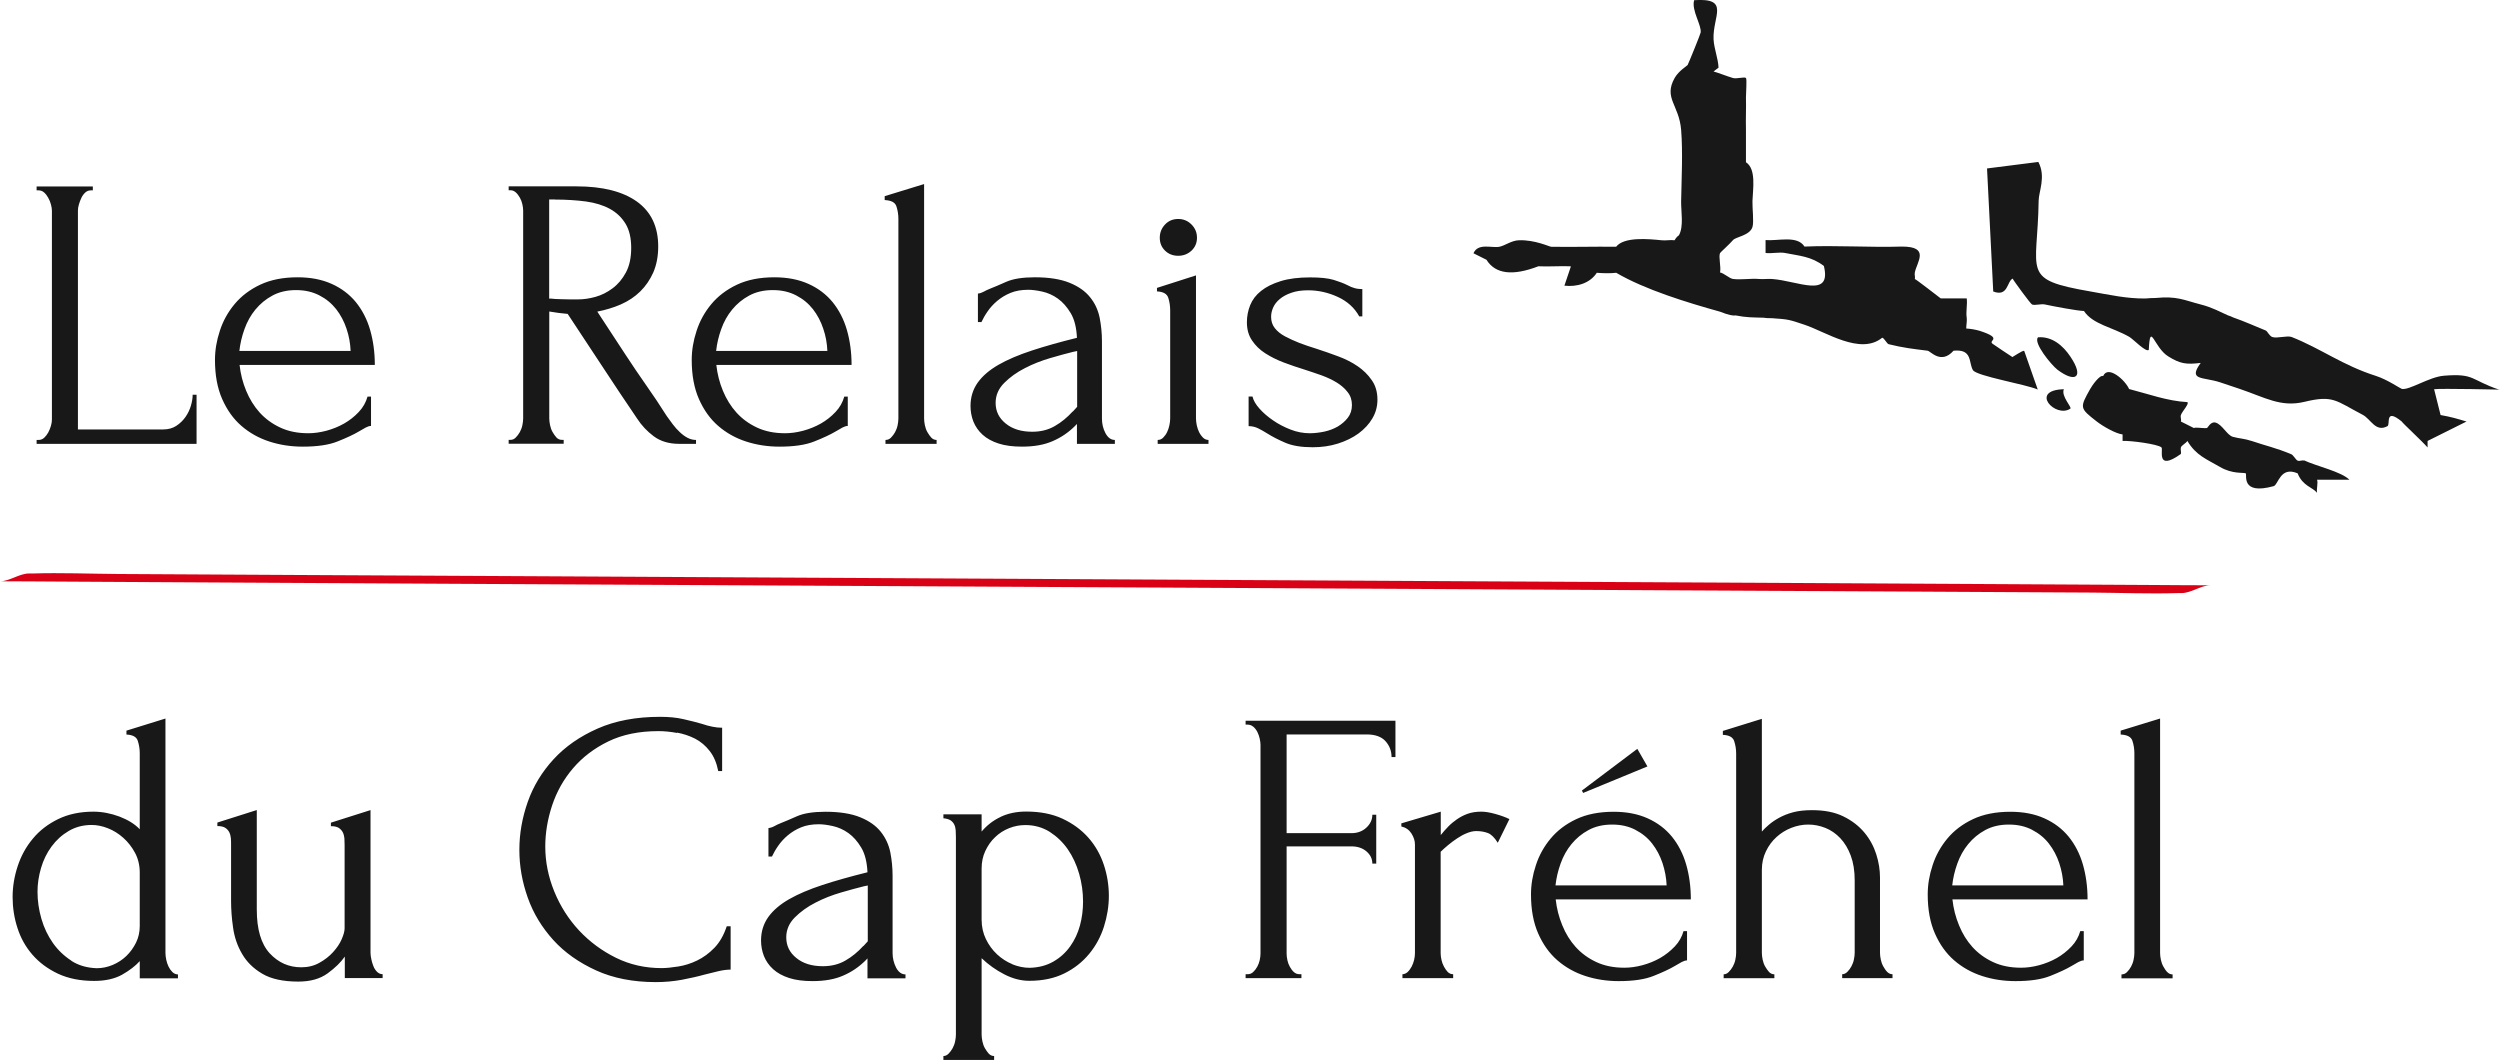  <svg xmlns="http://www.w3.org/2000/svg" width="249.92" height="105.96" viewBox="0 0 249.92 105.96"><path d="M17.79,97.8v-.39c-.21,0-.39-.08-.55-.23-.16-.16-.29-.34-.39-.55-.1-.21-.18-.44-.23-.68-.05-.25-.08-.47-.08-.68v-23.44l-3.9,1.21v.39c.62.03,1,.23,1.13.62s.2.81.2,1.25v7.6c-.49-.52-1.17-.94-2.03-1.27-.86-.32-1.73-.49-2.61-.49-1.33,0-2.5.25-3.51.74s-1.86,1.14-2.53,1.95c-.68.81-1.18,1.72-1.52,2.75-.34,1.03-.51,2.06-.51,3.1s.16,2.1.49,3.1c.32,1,.82,1.89,1.5,2.67s1.53,1.41,2.55,1.89c1.03.48,2.23.72,3.61.72,1.12,0,2.05-.21,2.79-.62.74-.42,1.33-.87,1.77-1.36v1.72h3.82,0ZM7.14,96.04c-.73-.47-1.35-1.06-1.85-1.77s-.89-1.52-1.15-2.42-.39-1.8-.39-2.71c0-.78.12-1.57.35-2.36s.58-1.51,1.05-2.15,1.04-1.16,1.72-1.56c.68-.4,1.44-.6,2.3-.6.52,0,1.06.11,1.62.33s1.07.54,1.54.96.86.92,1.17,1.5.47,1.24.47,1.97v5.34c0,.6-.12,1.15-.37,1.66s-.57.95-.96,1.33c-.39.38-.85.68-1.37.9s-1.05.33-1.6.33c-.96-.03-1.81-.27-2.54-.74h0ZM37.02,80.99l-3.94,1.25v.35c.34,0,.6.06.78.17.18.12.32.27.41.45s.14.38.16.6c0,.22.02.45.02.68v8.31c0,.29-.1.65-.29,1.09-.19.44-.48.87-.86,1.29s-.83.77-1.37,1.07c-.53.3-1.14.45-1.81.45-1.25,0-2.3-.47-3.16-1.4-.86-.94-1.29-2.39-1.29-4.37v-9.95l-3.94,1.25v.35c.34,0,.6.06.78.17.18.12.32.27.41.45s.14.38.16.6.02.45.02.68v5.58c0,.83.06,1.72.2,2.67.13.95.43,1.83.9,2.63.47.81,1.14,1.47,2.03,1.99.88.52,2.08.78,3.59.78,1.2,0,2.17-.27,2.93-.82.75-.55,1.33-1.11,1.72-1.68v2.15h3.78v-.39c-.21,0-.39-.08-.55-.23-.16-.16-.28-.34-.37-.57-.09-.22-.16-.46-.21-.7-.05-.25-.08-.46-.08-.64v-14.27h-.02ZM67.69,73.24c.64.12,1.23.32,1.79.6.56.29,1.05.7,1.46,1.23.42.53.7,1.2.86,2.01h.39v-4.33c-.31,0-.63-.03-.96-.1-.33-.06-.68-.16-1.07-.29-.54-.16-1.16-.31-1.85-.47s-1.46-.23-2.32-.23c-2.39,0-4.47.39-6.24,1.17s-3.24,1.8-4.4,3.06-2.03,2.68-2.59,4.27-.84,3.18-.84,4.8.28,3.2.84,4.78,1.42,2.98,2.55,4.23,2.57,2.26,4.28,3.04,3.71,1.17,5.97,1.17c.91,0,1.77-.08,2.59-.23.82-.16,1.57-.32,2.24-.51.52-.13,1-.25,1.42-.35.43-.1.84-.16,1.23-.16v-4.33h-.39c-.29.88-.7,1.6-1.23,2.15s-1.11.97-1.73,1.27c-.62.3-1.25.5-1.89.6s-1.19.16-1.66.16c-1.64,0-3.16-.34-4.56-1.03s-2.63-1.6-3.69-2.73c-1.05-1.13-1.88-2.43-2.48-3.9s-.9-2.97-.9-4.5c0-1.35.23-2.72.68-4.09.46-1.38,1.15-2.62,2.09-3.72s2.11-2,3.53-2.69,3.09-1.03,5.01-1.03c.6,0,1.21.06,1.85.18l.02-.03h0ZM90.52,97.8v-.39c-.39,0-.7-.23-.94-.68-.23-.46-.35-.94-.35-1.46v-7.72c0-.81-.08-1.59-.23-2.36-.16-.77-.48-1.45-.96-2.05-.48-.6-1.16-1.08-2.05-1.44-.88-.36-2.04-.55-3.47-.55-1.22,0-2.17.15-2.85.45-.68.3-1.21.53-1.6.68-.26.1-.48.21-.66.31s-.38.17-.59.19v2.85h.35c.16-.34.36-.7.62-1.07.26-.38.58-.73.96-1.05s.82-.59,1.33-.8,1.1-.31,1.77-.31c.39,0,.86.06,1.4.18s1.07.35,1.56.7.92.84,1.29,1.46.57,1.44.62,2.46c-1.69.42-3.19.84-4.5,1.27s-2.42.9-3.33,1.42-1.61,1.12-2.09,1.79c-.48.68-.72,1.46-.72,2.34,0,.55.1,1.07.29,1.56.2.49.5.93.92,1.31s.95.67,1.6.88,1.43.31,2.34.31c1.2,0,2.22-.18,3.06-.55.84-.36,1.59-.87,2.24-1.52l.19-.2v1.99h3.8ZM86.31,94.56c-.55.6-1.14,1.09-1.79,1.46-.65.38-1.4.57-2.26.57-1.09,0-1.98-.27-2.65-.82-.68-.55-1.01-1.23-1.01-2.07,0-.75.29-1.42.86-1.99s1.26-1.07,2.07-1.48c.81-.42,1.66-.75,2.55-1.01.9-.26,1.66-.47,2.28-.62l.39-.08v5.58l-.43.47h-.01,0ZM100.02,81.67c-.74.35-1.37.84-1.89,1.46v-1.72h-3.82v.39c.31.03.55.1.72.21.17.12.29.26.37.43s.12.36.14.58c0,.22.02.45.02.68v19.73c0,.21-.03.44-.08.68-.05.25-.14.47-.25.68-.12.21-.25.39-.41.55s-.33.23-.51.23v.39h5.07v-.39c-.21,0-.38-.08-.53-.23-.14-.16-.27-.34-.39-.55s-.2-.44-.25-.68c-.05-.25-.08-.47-.08-.68v-7.64c.68.65,1.44,1.19,2.28,1.62s1.67.64,2.48.64c1.35,0,2.52-.25,3.51-.74.99-.49,1.81-1.14,2.48-1.95s1.16-1.72,1.48-2.73.49-2.04.49-3.08-.17-2.11-.51-3.12-.85-1.91-1.54-2.69-1.55-1.41-2.57-1.89c-1.03-.48-2.24-.72-3.65-.72-.96,0-1.81.18-2.55.53h0ZM101.21,96.39c-.57-.23-1.09-.57-1.54-.99-.46-.43-.83-.94-1.11-1.52s-.43-1.23-.43-1.93v-5.11c0-.65.12-1.24.37-1.77s.57-1,.98-1.38c.4-.39.87-.69,1.4-.9s1.07-.31,1.62-.31c.91,0,1.72.23,2.44.68.71.46,1.32,1.04,1.81,1.75s.87,1.53,1.13,2.44c.26.91.39,1.83.39,2.77,0,.83-.1,1.63-.31,2.4-.21.77-.53,1.46-.98,2.09s-1,1.13-1.68,1.52-1.47.6-2.38.62c-.57,0-1.14-.12-1.72-.35h0ZM129.36,97.19c-.16-.14-.29-.32-.41-.53s-.2-.43-.25-.66-.08-.46-.08-.66v-10.73h6.47c.62,0,1.13.17,1.52.51.39.34.58.74.58,1.21h.39v-4.88h-.39c0,.49-.2.92-.6,1.29s-.9.55-1.5.55h-6.47v-9.87h8c.86,0,1.49.23,1.89.68s.6.98.6,1.58h.39v-3.63h-14.98v.39h.2c.21,0,.4.07.57.21s.3.32.41.53c.1.21.18.43.23.66s.08.44.08.62v20.87c0,.21-.03.43-.08.66s-.14.46-.25.66-.25.38-.41.53-.34.21-.55.21h-.2v.39h5.58v-.39h-.2c-.21,0-.39-.07-.55-.21h0ZM150.89,81.88c-.37-.18-.83-.35-1.4-.51s-1.04-.23-1.4-.23c-.52,0-.97.07-1.37.21-.39.14-.75.33-1.07.55s-.62.47-.88.74-.51.55-.74.84v-2.34l-3.94,1.17v.31c.44.1.78.34,1.01.7.23.37.35.73.35,1.09v10.88c0,.21-.03.43-.08.66s-.14.46-.25.68c-.12.22-.25.4-.41.55-.16.14-.33.21-.51.21v.39h5.07v-.39c-.21,0-.38-.07-.53-.21-.14-.14-.27-.33-.39-.55s-.2-.45-.25-.68-.08-.46-.08-.66v-10.14c.21-.21.46-.43.76-.68.3-.25.6-.47.92-.68.31-.21.63-.38.96-.51.32-.13.63-.2.92-.2.44,0,.83.07,1.17.2s.66.46.98.97l1.17-2.38h0ZM169.03,89.92c0-1.27-.16-2.44-.47-3.51s-.79-1.99-1.42-2.77c-.64-.78-1.44-1.39-2.42-1.83-.97-.44-2.11-.66-3.41-.66-1.46,0-2.7.25-3.74.74s-1.89,1.14-2.55,1.93-1.16,1.68-1.48,2.67c-.33.99-.49,1.96-.49,2.93,0,1.51.24,2.81.72,3.9s1.12,1.99,1.93,2.69,1.74,1.22,2.79,1.56c1.05.34,2.16.51,3.33.51,1.46,0,2.63-.17,3.51-.53.88-.35,1.59-.68,2.11-.99.26-.16.49-.29.68-.39.2-.1.37-.16.53-.16v-2.93h-.35c-.16.57-.45,1.09-.88,1.54s-.92.84-1.46,1.15c-.55.31-1.14.55-1.77.72s-1.24.25-1.81.25c-1.07,0-2-.19-2.81-.57s-1.49-.88-2.05-1.5-1.01-1.35-1.34-2.17c-.34-.82-.56-1.68-.66-2.59h13.53-.02,0ZM163.49,82.96c.68.35,1.24.81,1.68,1.38s.79,1.22,1.03,1.95.38,1.47.41,2.22h-11.11c.08-.73.25-1.46.51-2.18.26-.73.62-1.38,1.09-1.95s1.03-1.04,1.7-1.4c.66-.36,1.45-.55,2.36-.55s1.66.18,2.34.53h0ZM158.26,79.27l6.43-2.65-1.01-1.76-5.54,4.17.12.23h0ZM187.94,87.73c0-.75-.12-1.53-.37-2.32s-.64-1.52-1.19-2.18-1.25-1.2-2.11-1.62c-.86-.42-1.9-.62-3.12-.62-.73,0-1.36.07-1.89.21s-1,.33-1.4.55-.75.46-1.03.7c-.29.25-.52.47-.7.68v-11.27l-3.9,1.21v.39c.62.03,1,.23,1.13.62s.2.81.2,1.25v19.93c0,.21-.03.44-.08.68-.05.25-.14.47-.25.68-.12.21-.25.39-.41.55s-.33.23-.51.23v.39h5.07v-.39c-.21,0-.38-.08-.53-.23-.14-.16-.27-.34-.39-.55s-.2-.44-.25-.68c-.05-.25-.08-.47-.08-.68v-8.31c0-.68.14-1.29.41-1.85s.62-1.03,1.05-1.42.92-.7,1.48-.92,1.12-.33,1.7-.33,1.14.11,1.7.33,1.06.57,1.5,1.03c.44.47.79,1.05,1.05,1.75s.39,1.52.39,2.46v7.25c0,.21-.03.44-.08.68-.05.25-.14.47-.25.68s-.25.39-.41.55-.33.23-.51.23v.39h5.03v-.39c-.21,0-.38-.08-.53-.23s-.27-.34-.39-.55-.2-.44-.25-.68-.08-.47-.08-.68v-7.53h0ZM208.69,89.92c0-1.27-.16-2.44-.47-3.51s-.79-1.99-1.42-2.77c-.64-.78-1.44-1.39-2.42-1.83-.97-.44-2.11-.66-3.41-.66-1.46,0-2.7.25-3.74.74s-1.89,1.14-2.55,1.93-1.16,1.68-1.48,2.67c-.33.99-.49,1.96-.49,2.93,0,1.51.24,2.81.72,3.9s1.12,1.99,1.93,2.69,1.74,1.22,2.79,1.56c1.05.34,2.16.51,3.33.51,1.46,0,2.63-.17,3.51-.53.88-.35,1.59-.68,2.11-.99.26-.16.49-.29.68-.39.2-.1.37-.16.53-.16v-2.93h-.35c-.16.57-.45,1.09-.88,1.54s-.92.84-1.46,1.15c-.55.31-1.14.55-1.77.72s-1.24.25-1.81.25c-1.07,0-2-.19-2.81-.57s-1.49-.88-2.05-1.5-1.01-1.35-1.34-2.17c-.34-.82-.56-1.68-.66-2.59h13.53-.02,0ZM203.15,82.96c.68.35,1.24.81,1.68,1.38s.79,1.22,1.03,1.95.38,1.47.41,2.22h-11.11c.08-.73.25-1.46.51-2.18.26-.73.62-1.38,1.09-1.95s1.03-1.04,1.7-1.4c.66-.36,1.45-.55,2.36-.55s1.66.18,2.34.53h0ZM217.19,97.8v-.39c-.21,0-.38-.08-.53-.23s-.27-.34-.39-.55-.2-.44-.25-.68-.08-.47-.08-.68v-23.44l-3.94,1.21v.39c.65.03,1.04.23,1.17.62s.2.81.2,1.25v19.97c0,.21-.03.44-.08.68-.05.25-.14.47-.25.68s-.25.39-.41.55-.34.23-.55.23v.39h5.11Z" fill="#181818"></path><path d="M0,58.11c1.95,0,3.9.02,5.85.03,5.28.03,10.56.06,15.83.09,7.84.04,15.67.08,23.51.13,9.52.05,19.05.1,28.57.15,10.47.06,20.94.11,31.41.17s21.14.11,31.71.17c9.82.05,19.63.11,29.45.16,8.3.04,16.6.09,24.9.13,5.99.03,11.99.06,17.98.1,2.83.02,5.68.14,8.51.05h.36c.97,0,1.94-.78,2.9-.78-1.95,0-3.9-.02-5.85-.03-5.28-.03-10.56-.06-15.83-.09-7.84-.04-15.67-.08-23.51-.13-9.52-.05-19.05-.1-28.57-.15-10.47-.06-20.94-.11-31.41-.17s-21.14-.11-31.71-.17c-9.82-.05-19.63-.11-29.45-.16-8.3-.04-16.6-.09-24.9-.13-5.99-.03-11.99-.06-17.98-.1-2.83-.02-5.68-.14-8.51-.05h-.36c-.97,0-1.94.78-2.9.78h0Z" fill="#d90115"></path><path d="M243.33,38.9l.65,2.59c1.06.19,1.6.35,2.59.65l-3.89,1.94v.65c-.55-.63-2.51-2.44-2.59-2.6-1.73-1.4-1.11.31-1.42.47-1.19.65-1.66-.71-2.47-1.13-2.7-1.41-2.94-2-5.83-1.3-2.37.57-3.94-.44-6.49-1.3-.65-.22-1.29-.44-1.94-.65-1.74-.57-3.24-.15-1.94-1.94-1.44.17-2.03.1-3.24-.65-1.45-.89-1.81-3.57-1.95-.65-.28.27-1.55-1.07-1.94-1.3-1.69-.97-3.66-1.25-4.54-2.59-.68-.02-3.07-.47-3.89-.65-.4-.09-1.02.12-1.3,0-.15-.06-1.89-2.44-1.94-2.59-.58.29-.45,1.86-1.94,1.29l-.62-12.3,5.13-.65c.78,1.47.04,2.94.03,3.87-.1,7.27-1.84,7.86,5.19,9.08,1.83.32,3.64.73,5.5.7.31-.03.64-.05.98-.05,2.2-.21,2.82.21,4.54.65,1.2.31,1.92.74,2.72,1.09.16.05.34.11.53.21,1.17.41,2.13.85,3.24,1.3.16.06.36.54.65.65.45.17,1.5-.17,1.94,0,2.92,1.15,5.09,2.83,8.43,3.89,1.15.37,2.45,1.27,2.59,1.3.76.14,2.73-1.2,4.2-1.32,3.11-.25,2.62.41,5.54,1.4.86,0-6.08-.15-6.49-.05h-.03,0ZM201.14,35.67c-.13-.08-1.68-1.11-1.94-1.3-.51-.36,1.13-.51-1.3-1.3-.45-.13-.9-.2-1.34-.23,0-.29.09-.79.05-1.07-.1-.58.08-1.32,0-1.94h-2.6c-.34-.26-2.44-1.89-2.59-1.94.06-.17-.05-.43,0-.65.21-1.05,1.55-2.6-1.3-2.59-3.23.1-6.51-.14-9.73,0-.72-1.15-2.66-.54-3.89-.65v1.29c.62.08,1.37-.11,1.94,0,1.44.29,2.62.33,3.89,1.3.8,3.3-2.61,1.48-5.19,1.3-.43-.03-.87.04-1.3,0-.85-.07-1.74.1-2.59,0-.37-.05-.93-.6-1.3-.65.12-.55-.17-1.58,0-1.94.04-.08.91-.85,1.3-1.3.27-.32,1.67-.45,1.94-1.3.16-.52-.02-1.85,0-2.59.04-1.2.4-3.21-.65-3.89v-3.24c-.03-1.1.03-2.19,0-3.24,0-.51.11-1.82,0-1.94-.12-.15-.94.11-1.3,0-.58-.17-1.65-.59-1.94-.65l.5-.39c-.05-.97-.45-1.87-.5-2.85-.09-2.3,1.69-4.14-1.94-3.89-.29,1.01.77,2.52.65,3.24-.03.18-1.16,2.96-1.3,3.24-.04.08-.89.57-1.3,1.3-1.13,2.01.45,2.68.65,5.19.18,2.23.04,4.85,0,7.13-.02,1.01.28,2.5-.22,3.4-.15.1-.29.25-.44.5-.4-.06-.87.05-1.3,0-1.29-.13-3.75-.37-4.54.65-2.15-.03-4.33.04-6.49,0-.17,0-1.62-.71-3.24-.65-.75.03-1.38.54-1.94.65-.77.15-2.13-.41-2.59.65l1.3.65c.89,1.43,2.62,1.64,5.19.65,1.06.05,2.14-.04,3.21,0,0,0,.02.03.03.04l-.64,1.9c1.23.14,2.54-.22,3.24-1.29.55.05,1.41.07,1.94,0,2.88,1.69,7.08,2.97,10.38,3.89.83.33,1.29.42,1.54.37,1.12.22,1.74.2,2.78.23.24.04.52.05.87.05,1.68.11,1.74.15,3.24.65,2.11.69,5.6,3.09,7.78,1.3.22.05.46.6.65.65,1.45.36,2.44.47,3.89.65.3.04,1.34,1.41,2.59,0,1.92-.19,1.49,1.18,1.94,1.94.36.6,5.27,1.41,6.48,1.94l-1.35-3.85c-.11-.14-1.18.65-1.25.62h.03v-.04h0ZM203.74,33.72c-.52.52,1.33,2.77,1.94,3.24,1.79,1.35,2.7.79,1.3-1.3-.76-1.14-1.86-2.05-3.24-1.94ZM230.34,46.05c-.17-.08-.46.08-.65,0-.2-.09-.41-.55-.65-.65-1.61-.66-2.48-.82-3.89-1.3-.81-.27-1.28-.25-1.93-.43-.58-.15-1.07-1.25-1.75-1.43-.49-.12-.76.54-.85.55-.41.05-1.11-.11-1.3,0l-1.3-.65c.07-.18-.07-.45,0-.65.15-.41.85-1.11.65-1.29-2.02-.11-3.91-.82-5.83-1.31-.36-.86-2.1-2.43-2.59-1.3-.36-.13-1.11.96-1.3,1.3-1.05,1.87-1.06,1.91.65,3.24.6.47,1.91,1.23,2.59,1.3v.65c.77-.05,3.55.32,3.89.65.2.19-.59,2.46,1.94.65.05-.22-.06-.46,0-.65.06-.21.51-.42.65-.65.85,1.45,1.94,1.83,3.24,2.59,1.25.75,2.41.54,2.59.65.16.1-.55,2.2,2.79,1.28.48-.14.65-2.03,2.4-1.28.5,1.27,1.49,1.38,1.94,1.94-.07-.4.12-.99,0-1.3h3.24c-.85-.83-3.29-1.35-4.54-1.94h0v.03h.01ZM206.32,38.91c-3.51.09-.82,2.94.65,1.94.18-.13-.95-1.25-.65-1.94Z" fill="#181818"></path><path d="M3.66,44.37h15.99v-4.91h-.39c0,.34-.06.71-.18,1.11s-.3.78-.55,1.13-.55.64-.92.88c-.36.23-.79.35-1.29.35H7.79v-21.88c0-.18.03-.39.1-.62s.15-.45.25-.66c.1-.21.23-.38.39-.53.16-.14.34-.21.55-.21h.2v-.39H3.66v.39h.2c.21,0,.39.07.55.21.16.14.29.32.41.53s.21.43.27.66.1.44.1.62v20.87c0,.21-.03.43-.1.66s-.16.46-.27.66c-.12.21-.25.38-.41.53-.16.14-.34.21-.55.21h-.2s0,.39,0,.39ZM37.47,36.49c0-1.27-.16-2.44-.47-3.51s-.79-1.99-1.42-2.77c-.64-.78-1.44-1.39-2.42-1.83s-2.11-.66-3.41-.66c-1.46,0-2.7.25-3.74.74s-1.89,1.14-2.55,1.93-1.16,1.68-1.48,2.67c-.33.99-.49,1.96-.49,2.93,0,1.51.24,2.81.72,3.9s1.12,1.99,1.93,2.69c.81.7,1.74,1.22,2.79,1.56s2.16.51,3.33.51c1.46,0,2.63-.17,3.51-.53.88-.35,1.59-.68,2.11-.99.26-.16.49-.29.68-.39s.37-.16.53-.16v-2.93h-.35c-.16.57-.45,1.09-.88,1.54-.43.46-.92.84-1.46,1.15-.55.31-1.14.55-1.77.72-.64.17-1.24.25-1.81.25-1.07,0-2-.19-2.81-.57s-1.49-.88-2.05-1.5-1.01-1.35-1.35-2.17-.56-1.68-.66-2.59h13.53-.01ZM31.93,29.53c.68.35,1.23.81,1.68,1.38.44.57.79,1.22,1.03,1.95.25.73.38,1.47.41,2.22h-11.12c.08-.73.25-1.46.51-2.18.26-.73.62-1.38,1.09-1.95s1.03-1.04,1.7-1.4c.66-.36,1.45-.55,2.36-.55s1.66.18,2.34.53ZM55.63,43.74c-.14-.16-.27-.34-.39-.55s-.2-.44-.25-.68c-.05-.25-.08-.47-.08-.68v-10.69c.29.05.59.1.92.14.32.04.63.07.92.1,1.14,1.72,2.29,3.46,3.45,5.23s2.32,3.51,3.49,5.23c.44.68.99,1.27,1.66,1.77s1.51.76,2.55.76h1.68v-.39c-.29,0-.57-.07-.84-.21s-.53-.33-.78-.57c-.25-.23-.48-.49-.7-.78s-.42-.56-.6-.82c-.68-1.07-1.36-2.1-2.07-3.1-.7-1-1.39-2.02-2.07-3.06l-2.81-4.29c.83-.16,1.62-.4,2.36-.72.74-.33,1.38-.75,1.93-1.29s.98-1.17,1.31-1.91c.32-.74.49-1.61.49-2.59,0-1.98-.71-3.47-2.13-4.49-1.42-1.01-3.43-1.52-6.03-1.52h-6.79v.39h.2c.18,0,.35.07.51.21s.29.32.41.53.2.43.25.66.08.44.08.62v20.79c0,.21-.03.44-.08.68-.05.25-.14.47-.25.68-.12.21-.25.39-.41.55s-.33.23-.51.23h-.2v.39h5.5v-.39h-.19c-.21,0-.38-.08-.53-.23h0ZM55.49,19.95c1.12,0,2.15.07,3.08.19.94.13,1.74.38,2.4.74s1.18.86,1.56,1.48.57,1.43.57,2.42-.18,1.81-.53,2.46-.79,1.18-1.33,1.58c-.53.4-1.11.69-1.72.86s-1.19.25-1.74.25c-.68,0-1.24,0-1.7-.02-.46-.01-.79-.03-.99-.06h-.19v-9.91h.59ZM85.13,36.49c0-1.27-.16-2.44-.47-3.51s-.79-1.99-1.42-2.77c-.64-.78-1.44-1.39-2.42-1.83-.98-.44-2.11-.66-3.41-.66-1.46,0-2.7.25-3.74.74s-1.89,1.14-2.55,1.93-1.16,1.68-1.48,2.67c-.33.99-.49,1.96-.49,2.93,0,1.51.24,2.81.72,3.9s1.12,1.99,1.93,2.69c.81.7,1.74,1.22,2.79,1.56s2.16.51,3.33.51c1.46,0,2.63-.17,3.51-.53.88-.35,1.59-.68,2.11-.99.26-.16.49-.29.68-.39s.37-.16.53-.16v-2.93h-.35c-.16.57-.45,1.09-.88,1.54-.43.46-.92.84-1.46,1.15-.55.31-1.14.55-1.77.72-.64.17-1.24.25-1.81.25-1.07,0-2-.19-2.81-.57s-1.49-.88-2.05-1.5c-.56-.62-1.01-1.35-1.35-2.17s-.56-1.68-.66-2.59h13.53-.01ZM79.59,29.53c.68.35,1.23.81,1.68,1.38.44.57.79,1.22,1.03,1.95.25.73.38,1.47.41,2.22h-11.12c.08-.73.25-1.46.51-2.18.26-.73.62-1.38,1.09-1.95.47-.57,1.03-1.04,1.7-1.4.66-.36,1.45-.55,2.36-.55s1.66.18,2.34.53ZM93.63,44.37v-.39c-.21,0-.38-.08-.53-.23-.14-.16-.27-.34-.39-.55s-.2-.44-.25-.68c-.05-.25-.08-.47-.08-.68v-23.44l-3.94,1.21v.39c.65.03,1.04.23,1.17.62s.2.81.2,1.25v19.97c0,.21-.03.44-.08.68-.05.25-.14.47-.25.68-.12.21-.25.39-.41.55s-.34.23-.55.23v.39h5.11ZM111.45,44.37v-.39c-.39,0-.7-.23-.94-.68s-.35-.94-.35-1.46v-7.72c0-.81-.08-1.59-.23-2.36-.16-.77-.47-1.45-.96-2.05-.48-.6-1.16-1.08-2.05-1.44-.88-.36-2.04-.55-3.47-.55-1.22,0-2.17.15-2.85.45-.68.3-1.21.53-1.6.68-.26.1-.48.21-.66.31s-.38.17-.58.19v2.85h.35c.16-.34.36-.7.62-1.07.26-.38.58-.73.96-1.05s.82-.59,1.33-.8,1.1-.31,1.77-.31c.39,0,.86.06,1.4.18s1.07.35,1.56.7.92.84,1.29,1.46.57,1.44.62,2.46c-1.69.42-3.19.84-4.5,1.27s-2.42.9-3.33,1.42-1.61,1.12-2.09,1.79c-.48.68-.72,1.46-.72,2.34,0,.55.1,1.07.29,1.56.2.49.5.93.92,1.31s.95.67,1.6.88,1.43.31,2.34.31c1.2,0,2.22-.18,3.06-.55.84-.36,1.59-.87,2.24-1.52l.19-.2v1.99h3.79ZM107.24,41.13c-.55.6-1.14,1.09-1.79,1.46-.65.38-1.4.57-2.26.57-1.09,0-1.98-.27-2.65-.82-.68-.55-1.01-1.23-1.01-2.07,0-.75.29-1.42.86-1.99s1.26-1.07,2.07-1.48c.81-.42,1.66-.75,2.55-1.01s1.66-.47,2.28-.62l.39-.08v5.58l-.43.47h0ZM120.81,44.37v-.39c-.21,0-.39-.08-.55-.23-.16-.16-.29-.34-.39-.55s-.18-.44-.23-.68c-.05-.25-.08-.47-.08-.68v-14.31l-3.9,1.25v.35c.62.03,1,.24,1.13.64s.19.83.19,1.27v10.8c0,.21-.03.44-.08.68-.05.25-.13.47-.23.68s-.23.39-.39.55c-.16.16-.34.23-.55.23v.39h5.08ZM116.47,25.06c.35.34.79.51,1.31.51s.96-.17,1.33-.51c.36-.34.55-.77.55-1.29s-.18-.96-.55-1.33-.81-.55-1.33-.55-.96.18-1.31.55-.53.81-.53,1.33.18.95.53,1.29ZM137.12,37.99c-.36-.53-.83-.99-1.4-1.38-.57-.39-1.22-.72-1.95-.99s-1.46-.53-2.18-.76c-.6-.18-1.16-.38-1.7-.58-.53-.21-1.01-.43-1.44-.66s-.77-.51-1.01-.82c-.25-.31-.37-.69-.37-1.13,0-.31.07-.62.21-.94.14-.31.36-.59.66-.84.3-.25.68-.46,1.15-.62.47-.17,1.03-.25,1.68-.25,1.01,0,2,.22,2.96.66s1.68,1.09,2.15,1.95h.31v-2.73c-.29,0-.55-.03-.78-.1-.23-.06-.47-.16-.7-.29-.36-.18-.83-.36-1.38-.53-.56-.17-1.35-.25-2.36-.25-1.14,0-2.12.12-2.93.37s-1.46.57-1.97.98c-.51.4-.87.88-1.09,1.42-.22.55-.33,1.12-.33,1.72,0,.7.17,1.31.51,1.81.34.51.78.94,1.33,1.29s1.16.66,1.85.92c.69.26,1.37.49,2.05.7.57.18,1.14.38,1.72.58.57.21,1.08.45,1.52.72s.81.59,1.09.96c.29.36.43.79.43,1.29s-.14.92-.41,1.27-.61.64-1.01.88c-.4.23-.85.4-1.35.51-.49.1-.98.16-1.44.16-.65,0-1.29-.12-1.93-.37s-1.22-.55-1.75-.92c-.53-.36-.99-.76-1.37-1.19-.38-.43-.6-.83-.68-1.19h-.39v2.96c.34,0,.65.07.94.21s.6.32.94.53c.49.31,1.09.62,1.79.92s1.61.45,2.73.45c.91,0,1.75-.12,2.54-.37.78-.25,1.46-.58,2.05-1.01.58-.43,1.05-.93,1.38-1.5.34-.57.51-1.2.51-1.87,0-.75-.18-1.4-.55-1.93l-.03-.04h0Z" fill="#181818"></path></svg> 